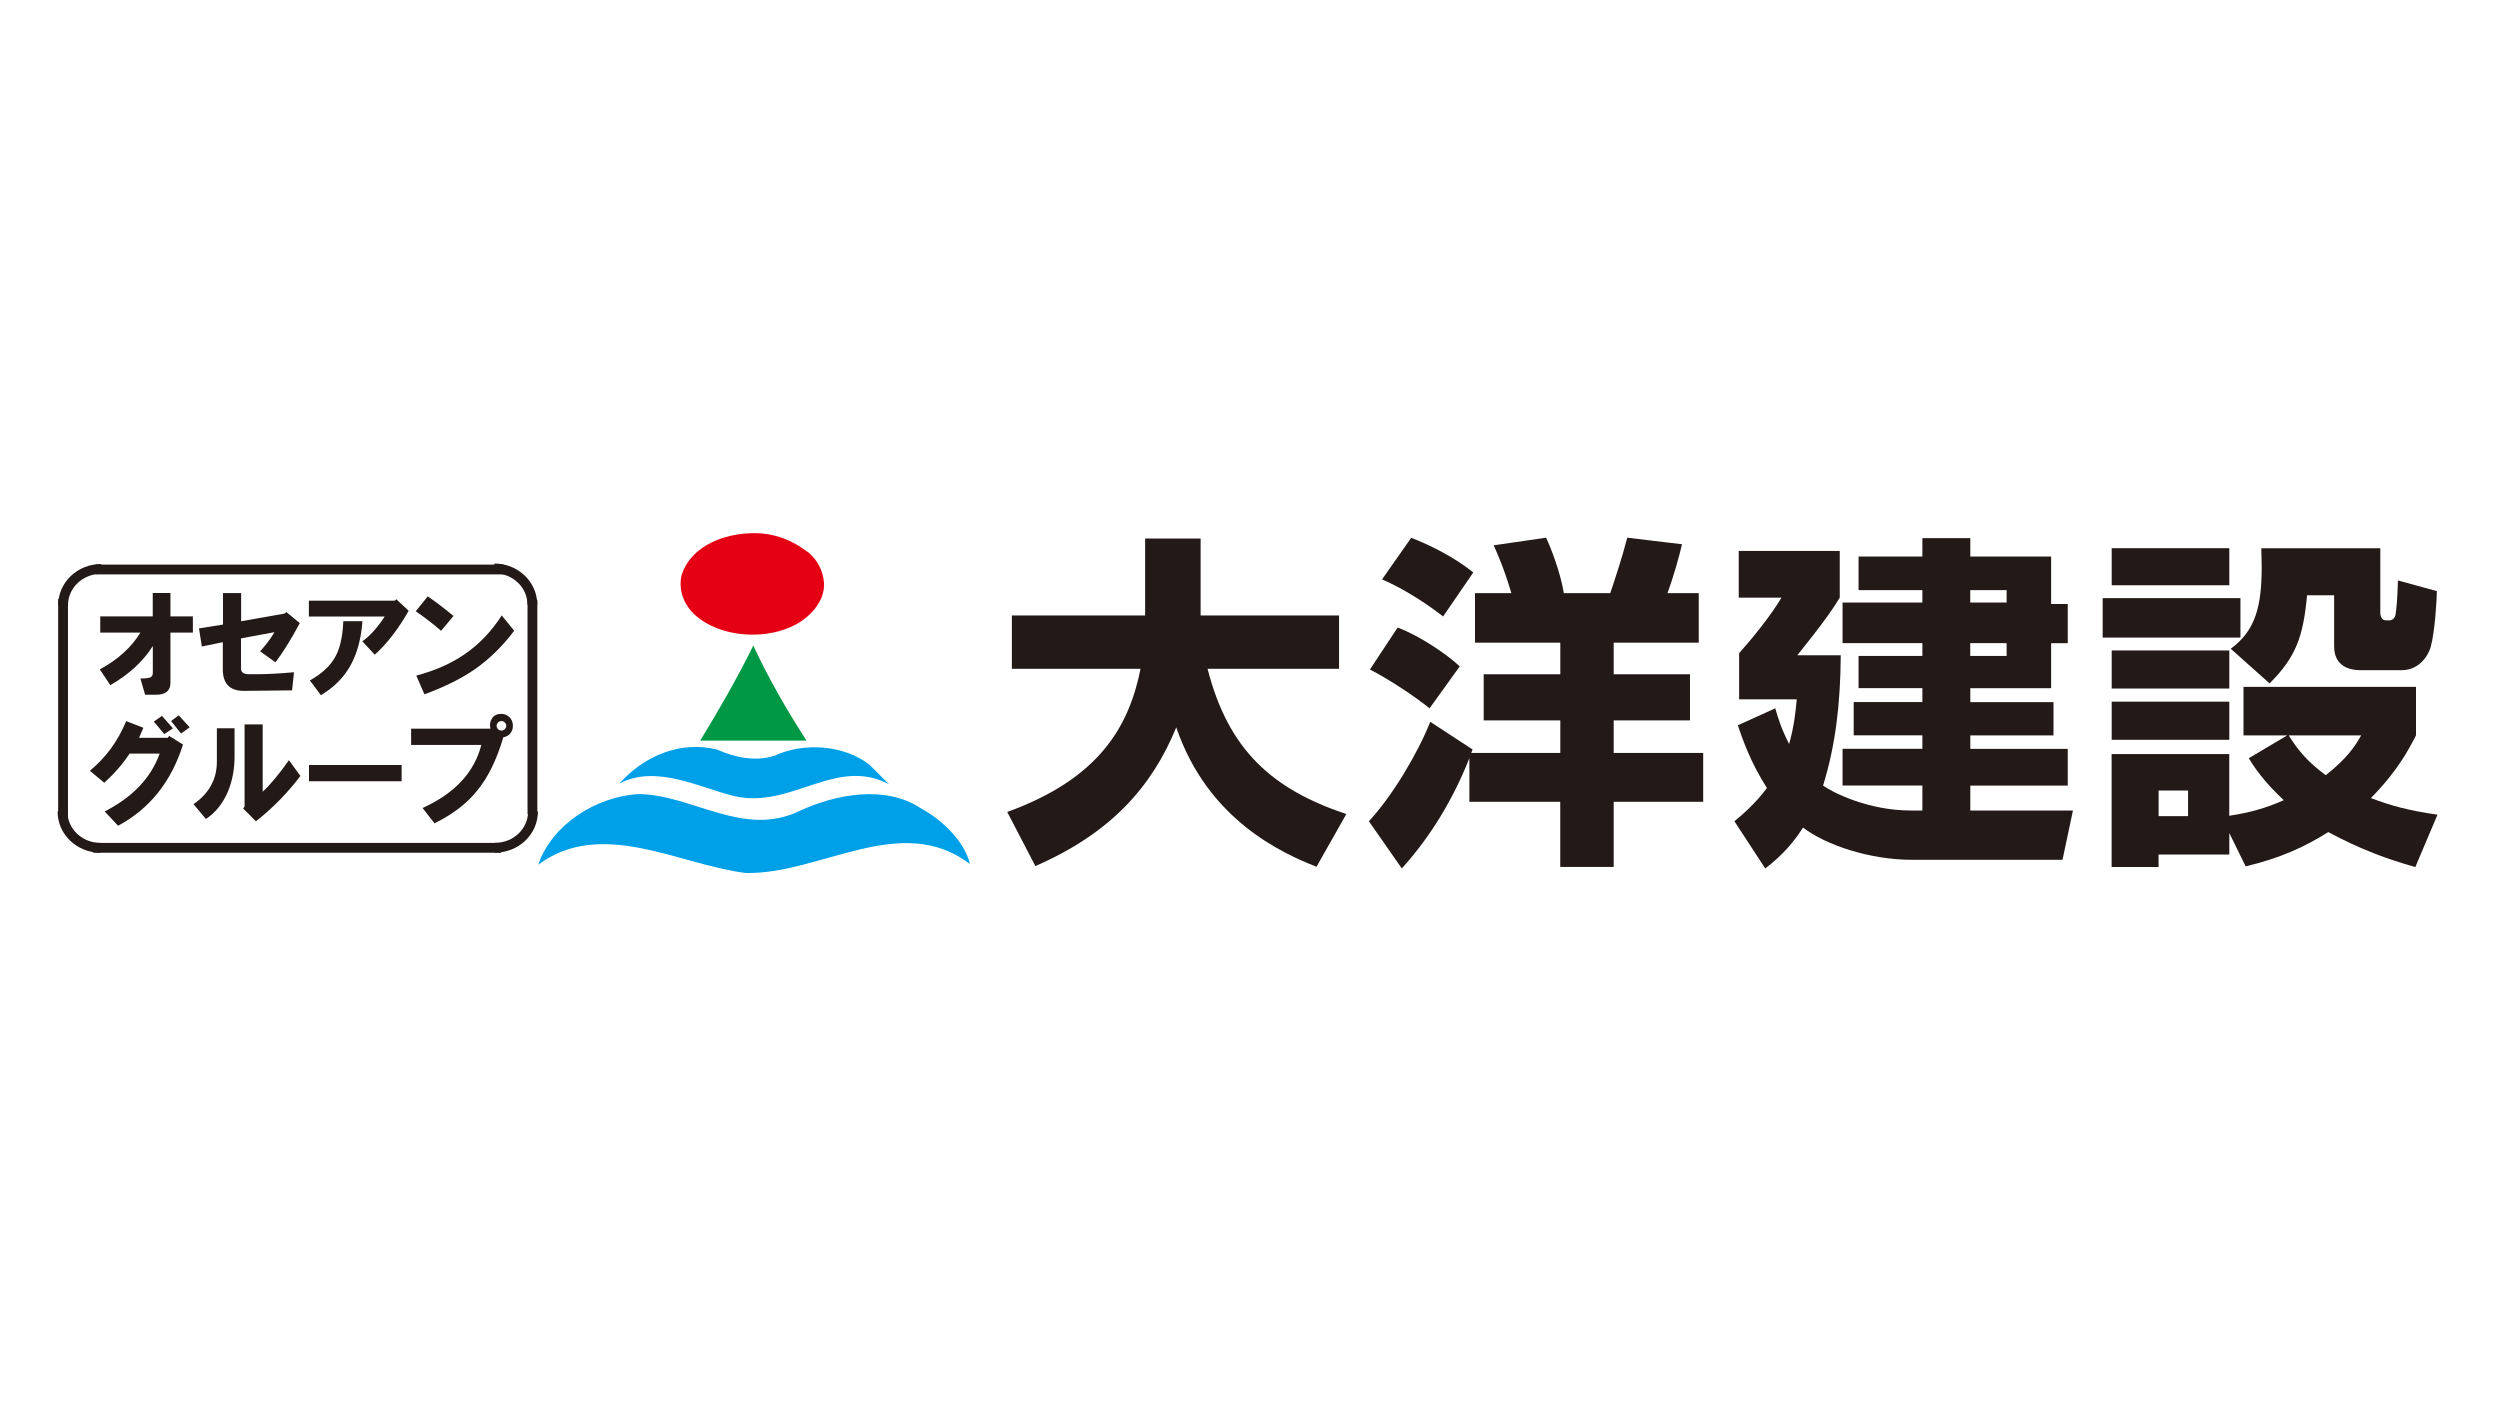 <?xml version="1.0" encoding="UTF-8"?> <svg xmlns="http://www.w3.org/2000/svg" id="a" width="400" height="225" viewBox="0 0 400 225"><path d="M129.38,88.42c1.55,1.32,2.3,2.98,2.47,4.88.12,2.82-2.07,5.28-4.48,6.6-4.42,2.41-11.09,2.18-15.23-.75-2.36-1.66-3.68-4.19-3.11-7.06,1.38-4.42,6.04-6.37,10.17-6.72,4.14-.35,7.18.8,10.17,3.04Z" fill="#e50013"></path><path d="M129.04,118.5h-17.01c2.99-4.88,5.92-9.99,8.5-15.21,2.41,5.22,5.34,10.27,8.51,15.21Z" fill="#009844"></path><path d="M123.93,120.91c4.71-2.18,11.09-1.72,15.17,1.43l3.16,3.16c-8.45-4.53-15.63,3.96-24.71,1.89-5.58-1.32-12.53-5.16-18.45-2.01,3.8-4.31,9.66-6.95,15.63-5.45,2.7,1.2,6.09,2.01,9.2.98Z" fill="#00a0e8"></path><path d="M155.19,138.24c-11.03-8.38-23.91,1.67-35.86,1.44-10.69-1.32-23.1-8.84-33.22-1.32,2.24-6.49,9.2-10.85,15.98-11.31,8.67.05,16.84,7.06,25.86,2.69,5.69-2.64,13.62-4.19,19.31-.46,3.39,1.83,7.01,5.22,7.93,8.95Z" fill="#00a0e8"></path><path d="M161.17,129.91c14.66-5.32,19.44-13.58,21.32-22.9h-20.59v-8.54h21.32v-12.31h8.88v12.31h22.15v8.54h-21.04c3.33,12.97,10.27,19.24,22.2,23.24l-4.77,8.43c-5.5-2.17-17.38-7.48-22.44-22.3-3.88,9.48-10.44,16.92-22.54,22.19l-4.5-8.65Z" fill="#231916"></path><path d="M235.12,121.26c-2.56,6.5-6.17,12.53-10.83,17.69l-5.27-7.55c3.72-3.99,7.82-10.86,9.82-15.91l6.78,4.43-.23.55h14.26v-5.21h-12.26v-7.38h12.26v-5.05h-13.65v-7.93h5.82c-1.28-4.28-2.28-6.38-2.83-7.65l8.38-1.22c.78,1.6,2.33,5.66,2.84,8.87h7.43c.83-2.45,1.94-5.83,2.72-8.87l8.76,1.05c-.44,1.93-1.38,5.26-2.32,7.82h5v7.93h-13.61v5.05h12.21v7.38h-12.21v5.21h14.32v7.82h-14.32v10.42h-8.55v-10.42h-14.54v-7.05ZM225.79,86.05c3,1.15,6.83,3.05,9.94,5.54l-4.83,7.04c-2.94-2.27-6.44-4.49-9.77-5.93l4.66-6.65ZM223.62,100.41c3.29,1.22,7.61,4.04,9.94,6.21l-4.83,6.71c-2.39-1.94-6.6-4.71-9.54-6.21l4.43-6.71Z" fill="#231916"></path><path d="M321.06,96.41h-5.82v-1.99h5.82v1.99ZM305.68,129.68c-6.78,0-12.55-2.93-13.99-3.99,2-6.44,2.78-13.15,2.83-20.85h-6.94c.17-.29,4.72-5.72,6.78-9.21v-7.48h-16.16v7.48h6.83c-1.67,2.83-4.67,6.54-6.77,8.88v7.38h9.22c-.17,1.88-.4,4.21-1.22,7.15-1.22-2.38-1.72-3.99-2.22-5.71l-5.99,2.72c.78,2.27,2,5.87,4.66,10.03-2,2.66-3.88,4.21-5.21,5.32l4.94,7.55c1.44-1.11,3.83-3.05,6.05-6.54,3.61,2.78,10.65,5.16,17.43,5.16h24.08l1.67-7.88h-16.42v-3.99h15.59v-5.88h-15.59v-2.16h13.31v-5.32h-13.31v-2.23h12.93v-7.2h2.66v-6.27h-2.66v-7.6h-12.93v-2.94h-7.67v2.94h-10.21v5.38h10.21v1.99h-12.77v6.49h12.77v2.05h-10.21v5.15h10.21v2.23h-10.99v5.32h10.99v2.16h-12.77v5.88h12.77v3.99h-1.89ZM321.06,104.95h-5.82v-2.05h5.82v2.05Z" fill="#231916"></path><path d="M377.79,117.66c-.95,1.67-2.22,3.66-5.67,6.37-2.72-1.99-4.38-3.87-5.93-6.37h11.6ZM359.3,138.62c5.55-1.33,9.44-3.1,13.22-5.49,5.16,2.77,9.43,4.33,13.93,5.6l3.55-8.38c-4.66-.66-7.6-1.49-10.66-2.66,4.28-4.33,6.05-7.76,7.22-10.03v-7.76h-27.6v7.76h7l-6.16,3.66c.83,1.33,2.27,3.6,5.6,6.71-2.88,1.27-5.39,1.99-8.72,2.49v-9.87h-18.82v18.07h7.51v-1.99h11.32v-3.44l2.61,5.32ZM350.09,126.48v4.1h-4.71v-4.1h4.71ZM363.14,109.34c4.27-4.28,5.38-7.55,5.99-14.1h4.33v8.16c0,2.71,1.77,3.83,4.27,3.83h6.56c2.27,0,3.94-1.62,4.61-3.66.71-2.56,1-7.94,1-8.99l-6.23-1.71c-.11,3.44-.22,4.27-.38,5.44-.12.71-.67.94-.88.94h-.73c-.56,0-.83-.66-.83-1.21v-10.32h-19.04c0,1.06.06,1.78.06,2.94,0,6.27-.95,10.21-4.95,13.14l6.22,5.55ZM337.87,93.64h18.82v-5.93h-18.82v5.93ZM336.43,102.02h22.04v-6.32h-22.04v6.32ZM337.87,110.17h18.82v-6.1h-18.82v6.1ZM337.87,118.37h18.82v-6.1h-18.82v6.1Z" fill="#231916"></path><path d="M15.96,107.11c2.91-1.58,5.07-3.54,6.5-5.89h-6.42v-2.6h8.4v-3.74h2.83v3.74h3.59v2.6h-3.59v8.03c0,1.27-.77,1.91-2.29,1.91h-1.76l-.76-2.6c.51,0,.91-.03,1.22-.08.51-.05.77-.33.77-.84v-4.28c-1.53,2.45-3.8,4.53-6.8,6.27l-1.68-2.53Z" fill="#231916"></path><path d="M31.86,100.54l3.82-.61v-5.04h2.9v4.51l6.95-1.23.3-.23,2.14,1.76c-1.43,2.65-2.73,4.74-3.9,6.27l-2.45-1.76c.97-1.07,1.73-2.09,2.29-3.06l-5.35.99v4.81c0,.61.41.92,1.22.92h1.68c1.28,0,3.14-.1,5.58-.31l-.31,2.9-7.72.08c-2.24,0-3.36-1.15-3.36-3.44v-4.35l-3.36.69-.45-2.9Z" fill="#231916"></path><path d="M49.42,98.63v-2.52h13.75l.23-.23,1.99,1.84c-1.68,2.95-3.49,5.3-5.43,7.03l-1.99-2.14c1.17-.81,2.37-2.13,3.59-3.97h-12.15ZM49.58,108.87c1.99-1.12,3.36-2.42,4.13-3.9.71-1.32,1.12-3.19,1.22-5.58h3.06c-.2,2.75-.82,5.06-1.84,6.95-1.07,1.99-2.67,3.62-4.81,4.89l-1.76-2.37Z" fill="#231916"></path><path d="M66.53,97.79l1.91-2.37c1.27.87,2.65,1.91,4.12,3.14l-1.99,2.37c-1.22-1.07-2.57-2.11-4.05-3.13ZM66.61,108.1c3.01-.81,5.55-1.93,7.64-3.36,2.34-1.58,4.35-3.67,6.03-6.27l1.99,2.45c-1.88,2.5-4,4.56-6.34,6.19-2.14,1.48-4.82,2.8-8.02,3.98l-1.3-2.98Z" fill="#231916"></path><path d="M14.38,123.32c2.54-2.08,4.48-4.74,5.81-7.94l2.75,1.07-.69,1.6h4.59l.23-.3,2.21,1.38c-1.88,5.96-5.35,10.29-10.39,12.99l-2.14-2.29c4.48-2.29,7.41-5.38,8.79-9.25h-4.81c-1.07,1.63-2.42,3.19-4.05,4.66l-2.29-1.91ZM24.62,115.45l1.29-.91,1.76,1.99-1.38.92-1.68-1.99ZM27.37,115.37l1.22-.92,1.76,1.92-1.38.99-1.6-1.99Z" fill="#231916"></path><path d="M30.96,128.67c2.5-1.73,3.74-4,3.74-6.8v-5.35h2.83v4.51c0,2.04-.36,3.93-1.07,5.65-.81,1.89-1.99,3.34-3.51,4.36l-1.99-2.37ZM38.9,129.35l.23-.31v-13.14h2.9v10.77c1.22-1.12,2.62-2.8,4.2-5.04l1.83,2.52c-1.99,2.65-4.35,5.07-7.11,7.26l-2.06-2.07Z" fill="#231916"></path><path d="M49.44,122.4h14.82v2.6h-14.82v-2.6Z" fill="#231916"></path><path d="M65.79,116.59h12.68c-.15-.61-.07-1.15.23-1.61.3-.51.81-.76,1.52-.76.51,0,.94.18,1.3.54.31.31.49.68.53,1.15.05.51-.05.94-.3,1.29-.26.41-.66.67-1.22.77-1.07,3.62-2.47,6.47-4.21,8.56-1.63,2.04-3.9,3.77-6.8,5.2l-1.91-2.45c5.15-2.34,8.28-5.7,9.4-10.09h-11.23v-2.6ZM80.77,116.67c.15-.16.23-.33.23-.54s-.08-.38-.23-.53c-.15-.16-.33-.23-.54-.23s-.38.07-.54.23c-.15.15-.23.33-.23.53s.07.38.23.54c.15.15.33.22.54.22s.38-.08.54-.22Z" fill="#231916"></path><line x1="80.18" y1="135.65" x2="14.92" y2="135.65" fill="none" stroke="#231916" stroke-width="1.57"></line><line x1="85.19" y1="95.98" x2="85.19" y2="130.28" fill="none" stroke="#231916" stroke-width="1.57"></line><line x1="15.28" y1="91.12" x2="80.54" y2="91.12" fill="none" stroke="#231916" stroke-width="1.57"></line><line x1="10.09" y1="130.78" x2="10.09" y2="95.81" fill="none" stroke="#231916" stroke-width="1.57"></line><path d="M85.28,129.84c0,3.21-2.72,5.8-6.08,5.8" fill="none" stroke="#231916" stroke-width="1.57"></path><path d="M16.08,135.65c-3.36,0-6.08-2.59-6.08-5.8" fill="none" stroke="#231916" stroke-width="1.57"></path><path d="M10.09,96.84c0-3.21,2.72-5.81,6.08-5.81" fill="none" stroke="#231916" stroke-width="1.57"></path><path d="M79.1,90.95c3.36,0,6.08,2.59,6.08,5.81" fill="none" stroke="#231916" stroke-width="1.57"></path></svg> 